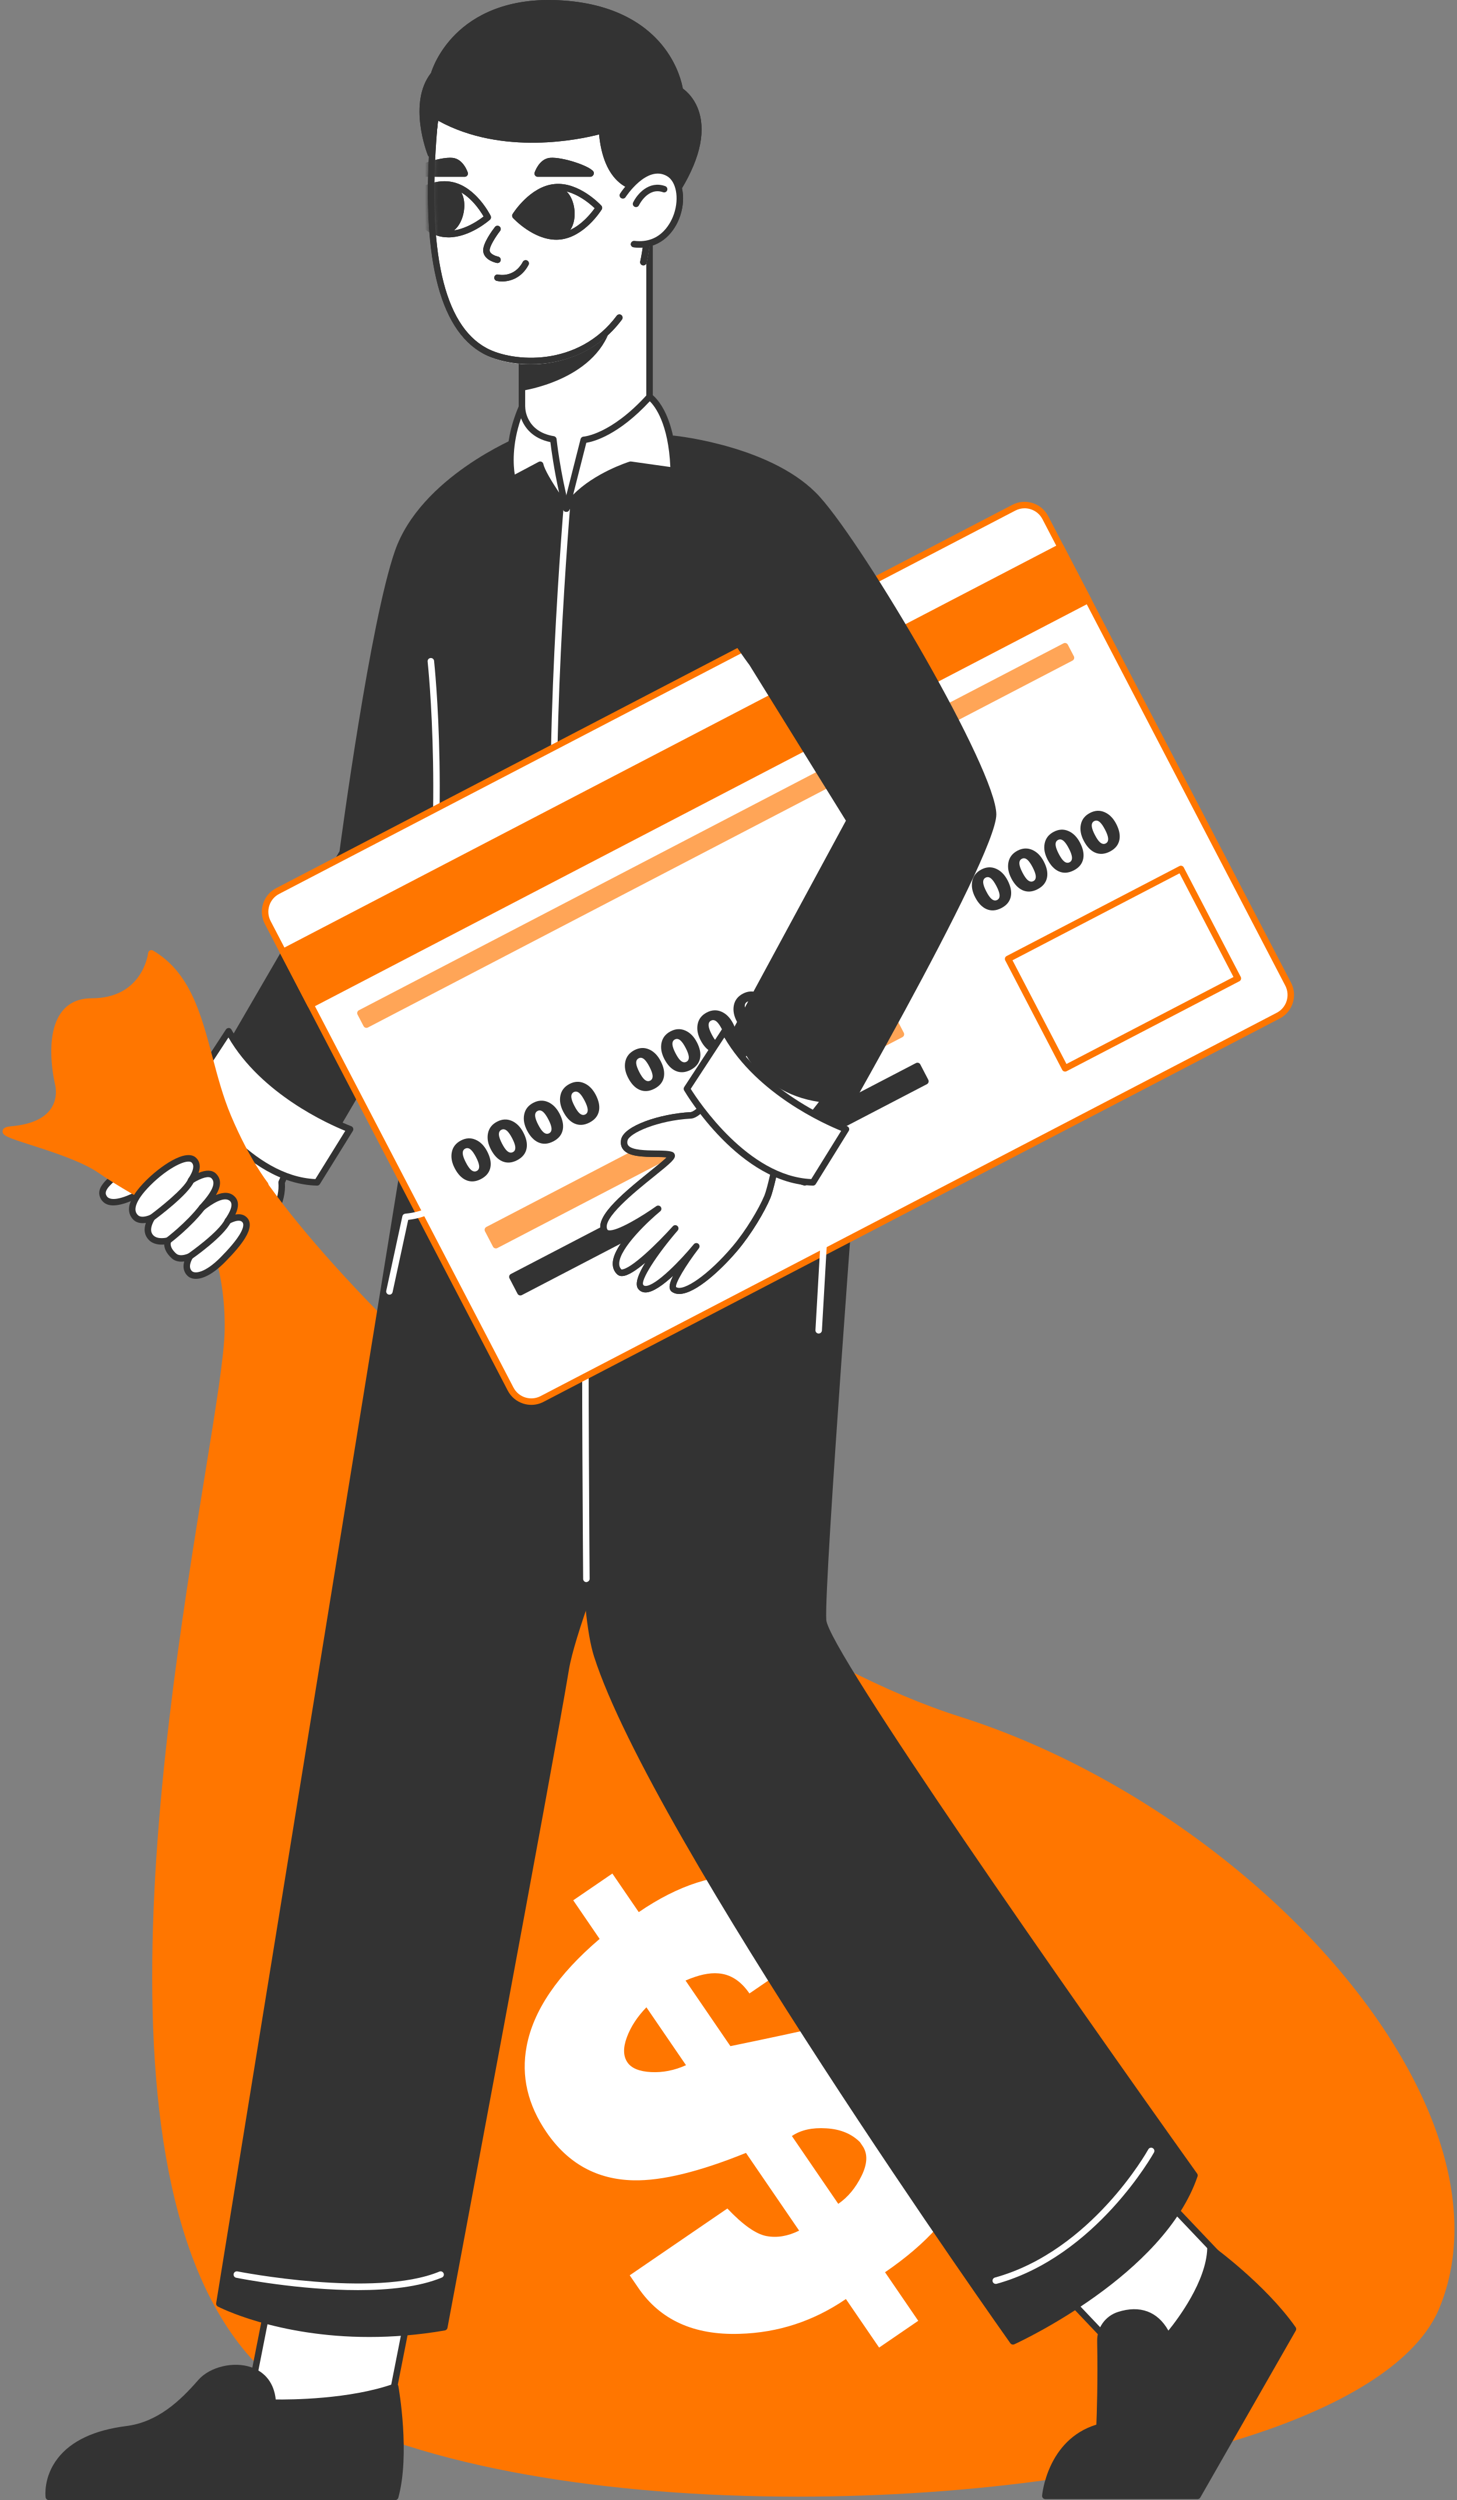 <?xml version="1.0" encoding="UTF-8"?> <svg xmlns="http://www.w3.org/2000/svg" width="204" height="350" viewBox="0 0 204 350" fill="none"><rect x="0" y="0" width="204" height="350" fill="#808080" stroke="none"/><path d="M31.755 152.466L27.639 157.716C27.639 157.716 20.808 160.397 18.71 162.456C16.613 164.515 13.825 165.967 14.43 167.443C15.862 170.94 26.245 162.614 26.245 162.614L32.693 175.162C32.693 175.162 39.887 171.184 39.428 165.524L41.279 161.355L31.755 152.466Z" fill="white"></path><path d="M32.694 175.616C32.65 175.616 32.605 175.609 32.562 175.596C32.444 175.56 32.347 175.479 32.291 175.369L26.095 163.311C24.262 164.738 17.988 169.381 15.23 168.678C14.657 168.529 14.235 168.162 14.011 167.615C13.458 166.265 14.864 165.115 16.492 163.787C17.13 163.266 17.79 162.725 18.394 162.132C20.406 160.158 26.416 157.715 27.359 157.341L31.399 152.187C31.478 152.088 31.594 152.025 31.721 152.016C31.852 151.992 31.973 152.047 32.066 152.136L41.589 161.024C41.731 161.156 41.773 161.363 41.695 161.54L39.89 165.604C40.264 171.426 33.215 175.393 32.913 175.56C32.845 175.596 32.77 175.616 32.694 175.616ZM26.247 162.161C26.279 162.161 26.309 162.165 26.341 162.172C26.474 162.201 26.588 162.287 26.65 162.408L32.876 174.524C34.349 173.598 39.347 170.106 38.978 165.561C38.972 165.485 38.984 165.409 39.015 165.34L40.735 161.467L31.809 153.136L27.997 157.996C27.947 158.06 27.881 158.109 27.806 158.137C27.738 158.164 21.037 160.809 19.03 162.779C18.396 163.401 17.72 163.954 17.065 164.488C15.717 165.589 14.552 166.541 14.851 167.271C14.967 167.554 15.159 167.721 15.457 167.799C17.686 168.376 23.796 163.997 25.963 162.26C26.044 162.197 26.145 162.161 26.247 162.161Z" fill="#333333"></path><path d="M20.055 159.701C20.055 159.701 32.212 167.968 31.907 186.232C31.602 204.495 3.084 313.709 43.362 336.169C83.638 358.63 189.823 350.322 201.114 322.939C212.403 295.556 175.962 253.984 134.258 240.754C92.555 227.524 33.407 169.683 31.671 155.171C29.935 140.659 20.055 159.701 20.055 159.701Z" fill="#FF7600"></path><path d="M111.703 349.513C85.341 349.513 59.221 345.531 43.142 336.565C10.539 318.384 22.372 245.434 28.729 206.243C30.219 197.055 31.396 189.797 31.455 186.225C31.754 168.412 19.921 160.158 19.802 160.076C19.612 159.947 19.549 159.695 19.655 159.491C20.233 158.377 25.433 148.613 29.149 149.299C30.716 149.584 31.688 151.487 32.122 155.117C33.879 169.798 92.946 227.171 134.397 240.322C161.97 249.069 188.558 270.898 199.052 293.406C204.166 304.375 205.024 314.647 201.534 323.112C198.807 329.728 190.417 335.647 177.27 340.231C160.265 346.161 135.882 349.513 111.703 349.513ZM20.64 159.568C22.598 161.077 32.641 169.642 32.363 186.239C32.301 189.878 31.12 197.163 29.624 206.388C23.303 245.359 11.537 317.902 43.584 335.771C74.213 352.852 141.6 351.709 176.973 339.375C189.866 334.878 198.07 329.136 200.697 322.765C204.087 314.541 203.235 304.522 198.231 293.791C187.835 271.494 161.473 249.863 134.123 241.187C92.431 227.959 32.997 170.061 31.223 155.223C30.852 152.13 30.079 150.39 28.987 150.192C26.494 149.703 22.276 156.506 20.64 159.568Z" fill="#FF7600"></path><path d="M90.944 25.493H73.08V65.056H90.944V25.493Z" fill="white"></path><path d="M90.943 65.509H73.079C72.828 65.509 72.625 65.305 72.625 65.056V25.493C72.625 25.244 72.828 25.04 73.079 25.04H90.943C91.194 25.04 91.397 25.244 91.397 25.493V65.056C91.397 65.305 91.194 65.509 90.943 65.509ZM73.532 64.602H90.489V25.947H73.532V64.602Z" fill="#333333"></path><path d="M73.076 47.992V54.7C73.076 54.7 83.216 53.301 85.498 45.905C85.498 45.905 74.177 43.983 73.076 47.992Z" fill="#333333"></path><path d="M90.944 65.056L79.291 71.204L73.08 65.056V25.493H90.944V65.056Z" fill="white"></path><path d="M79.29 71.657C79.173 71.657 79.058 71.613 78.971 71.526L72.76 65.378C72.674 65.293 72.625 65.176 72.625 65.055V25.493C72.625 25.243 72.828 25.039 73.079 25.039H90.943C91.194 25.039 91.397 25.243 91.397 25.493V65.055C91.397 65.224 91.304 65.378 91.155 65.456L79.501 71.603C79.435 71.639 79.362 71.657 79.29 71.657ZM73.532 64.866L79.372 70.647L90.49 64.783V25.947H73.532V64.866Z" fill="#333333"></path><path d="M73.076 47.992V54.7C73.076 54.7 83.216 53.301 85.498 45.905C85.498 45.905 74.177 43.983 73.076 47.992Z" fill="#333333"></path><path d="M76.964 6.632C67.8 6.067 61.567 8.089 60.764 17.873C60.322 23.253 58.483 44.036 67.889 49.123C73.702 52.267 89.677 51.65 90.732 31.634C91.616 14.889 90.081 7.441 76.964 6.632Z" fill="white"></path><mask id="mask0_480_11631" style="mask-type:luminance" maskUnits="userSpaceOnUse" x="60" y="6" width="31" height="45"><path d="M76.962 6.632C67.798 6.067 61.565 8.089 60.762 17.873C60.32 23.253 58.481 44.036 67.887 49.123C73.7 52.267 89.675 51.65 90.73 31.634C91.614 14.889 90.079 7.441 76.962 6.632Z" fill="white"></path></mask><g mask="url(#mask0_480_11631)"><path d="M77.888 33.56C74.678 33.56 71.945 30.642 71.824 30.513C71.685 30.362 71.664 30.137 71.772 29.965C71.871 29.806 74.225 26.089 77.639 25.765C81.054 25.424 84.065 28.651 84.191 28.787C84.33 28.938 84.352 29.161 84.243 29.334C84.144 29.494 81.792 33.213 78.376 33.537C78.213 33.553 78.049 33.56 77.888 33.56ZM72.743 30.148C73.5 30.869 75.834 32.86 78.291 32.633C80.739 32.401 82.662 30.001 83.271 29.15C82.513 28.431 80.163 26.432 77.724 26.668C75.271 26.9 73.351 29.299 72.743 30.148Z" fill="#333333"></path><path d="M62.796 33.229C62.46 33.229 62.12 33.2 61.781 33.133C58.413 32.481 56.431 28.553 56.348 28.387C56.258 28.202 56.3 27.983 56.452 27.846C56.592 27.722 59.889 24.803 63.267 25.471C66.634 26.122 68.616 30.052 68.699 30.219C68.789 30.403 68.747 30.623 68.595 30.759C68.469 30.871 65.784 33.229 62.796 33.229ZM57.333 28.296C57.856 29.202 59.539 31.776 61.954 32.244C64.369 32.704 66.89 30.952 67.714 30.309C67.191 29.404 65.507 26.828 63.095 26.36C60.67 25.898 58.157 27.653 57.333 28.296Z" fill="#333333"></path><path d="M69.655 36.824C69.627 36.824 69.599 36.822 69.57 36.815C69.499 36.802 67.82 36.469 67.658 35.206C67.518 34.123 68.999 32.16 69.298 31.779C69.452 31.579 69.735 31.547 69.934 31.7C70.132 31.854 70.168 32.139 70.013 32.336C69.387 33.14 68.49 34.572 68.558 35.089C68.622 35.594 69.455 35.869 69.741 35.925C69.987 35.973 70.148 36.21 70.1 36.455C70.058 36.673 69.869 36.824 69.655 36.824Z" fill="#333333"></path><path d="M75.287 24.297H82.657C83.168 24.155 79.089 22.336 77.034 22.548C75.805 22.675 75.287 24.297 75.287 24.297Z" fill="#333333"></path><path d="M82.657 24.749H75.287C75.143 24.749 75.006 24.68 74.921 24.563C74.836 24.446 74.812 24.296 74.855 24.157C74.88 24.079 75.482 22.251 76.988 22.096C78.727 21.923 82.993 23.344 83.147 24.162C83.19 24.394 83.006 24.669 82.779 24.733C82.739 24.744 82.698 24.749 82.657 24.749ZM76 23.842H80.991C79.818 23.38 78.152 22.899 77.082 23C76.582 23.052 76.223 23.47 76 23.842Z" fill="#333333"></path><path d="M65.062 24.297H57.692C57.181 24.155 61.26 22.336 63.315 22.548C64.544 22.675 65.062 24.297 65.062 24.297Z" fill="#333333"></path><path d="M65.063 24.749H57.692C57.652 24.749 57.611 24.744 57.571 24.733C57.344 24.67 57.16 24.395 57.204 24.163C57.358 23.346 61.611 21.916 63.363 22.097C64.869 22.251 65.471 24.08 65.495 24.158C65.539 24.296 65.515 24.447 65.43 24.563C65.344 24.68 65.207 24.749 65.063 24.749ZM59.359 23.842H64.351C64.127 23.47 63.769 23.052 63.269 23C62.191 22.892 60.532 23.382 59.359 23.842Z" fill="#333333"></path><path d="M70.305 39.403C70.014 39.403 69.755 39.371 69.548 39.322C69.306 39.263 69.156 39.02 69.213 38.778C69.27 38.535 69.51 38.376 69.757 38.439C69.847 38.457 71.996 38.925 73.201 36.662C73.318 36.439 73.594 36.361 73.814 36.474C74.035 36.592 74.119 36.866 74.001 37.088C73.024 38.925 71.425 39.403 70.305 39.403Z" fill="#333333"></path><path d="M78.336 33.085C75.105 33.391 72.16 30.204 72.16 30.204C72.16 30.204 74.454 26.522 77.685 26.216C80.916 25.909 81.567 32.779 78.336 33.085Z" fill="#333333"></path><path d="M61.869 32.689C58.682 32.071 56.756 28.184 56.756 28.184C56.756 28.184 59.995 25.297 63.181 25.915C66.368 26.532 65.055 33.306 61.869 32.689Z" fill="#333333"></path></g><path d="M74.252 51.001C71.71 51.001 69.369 50.437 67.677 49.521C61.344 46.096 58.86 35.509 60.298 18.052L60.316 17.836C61.229 6.715 69.254 5.701 76.997 6.178C90.332 7.002 92.102 14.365 91.189 31.657C90.636 42.145 86.052 46.853 82.305 48.954C79.734 50.397 76.885 51.001 74.252 51.001ZM74.419 7.002C65.72 7.002 61.846 10.276 61.219 17.91L61.202 18.127C59.797 35.192 62.121 45.485 68.11 48.724C71.255 50.423 77.146 50.806 81.861 48.165C85.411 46.173 89.752 41.686 90.284 31.612C91.204 14.176 89.326 7.849 76.94 7.086C76.058 7.031 75.218 7.002 74.419 7.002Z" fill="white"></path><mask id="mask1_480_11631" style="mask-type:luminance" maskUnits="userSpaceOnUse" x="60" y="6" width="31" height="45"><path d="M76.962 6.632C67.798 6.067 61.565 8.089 60.762 17.873C60.32 23.253 58.481 44.036 67.887 49.123C73.7 52.267 89.675 51.65 90.73 31.634C91.614 14.889 90.079 7.441 76.962 6.632Z" fill="white"></path></mask><g mask="url(#mask1_480_11631)"><path d="M77.888 33.56C74.678 33.56 71.945 30.642 71.824 30.513C71.685 30.362 71.664 30.137 71.772 29.965C71.871 29.806 74.225 26.089 77.639 25.765C81.054 25.424 84.065 28.651 84.191 28.787C84.33 28.938 84.352 29.161 84.243 29.334C84.144 29.494 81.792 33.213 78.376 33.537C78.213 33.553 78.049 33.56 77.888 33.56ZM72.743 30.148C73.5 30.869 75.834 32.86 78.291 32.633C80.739 32.401 82.662 30.001 83.271 29.15C82.513 28.431 80.163 26.432 77.724 26.668C75.271 26.9 73.351 29.299 72.743 30.148Z" fill="#333333"></path><path d="M62.796 33.229C62.46 33.229 62.12 33.2 61.781 33.133C58.413 32.481 56.431 28.553 56.348 28.387C56.258 28.202 56.3 27.983 56.452 27.846C56.592 27.722 59.889 24.803 63.267 25.471C66.634 26.122 68.616 30.052 68.699 30.219C68.789 30.403 68.747 30.623 68.595 30.759C68.469 30.871 65.784 33.229 62.796 33.229ZM57.333 28.296C57.856 29.202 59.539 31.776 61.954 32.244C64.369 32.704 66.89 30.952 67.714 30.309C67.191 29.404 65.507 26.828 63.095 26.36C60.67 25.898 58.157 27.653 57.333 28.296Z" fill="#333333"></path><path d="M69.655 36.824C69.627 36.824 69.599 36.822 69.57 36.815C69.499 36.802 67.82 36.469 67.658 35.206C67.518 34.123 68.999 32.16 69.298 31.779C69.452 31.579 69.735 31.547 69.934 31.7C70.132 31.854 70.168 32.139 70.013 32.336C69.387 33.14 68.49 34.572 68.558 35.089C68.622 35.594 69.455 35.869 69.741 35.925C69.987 35.973 70.148 36.21 70.1 36.455C70.058 36.673 69.869 36.824 69.655 36.824Z" fill="#333333"></path><path d="M75.287 24.297H82.657C83.168 24.155 79.089 22.336 77.034 22.548C75.805 22.675 75.287 24.297 75.287 24.297Z" fill="#333333"></path><path d="M82.657 24.749H75.287C75.143 24.749 75.006 24.68 74.921 24.563C74.836 24.446 74.812 24.296 74.855 24.157C74.88 24.079 75.482 22.251 76.988 22.096C78.727 21.923 82.993 23.344 83.147 24.162C83.19 24.394 83.006 24.669 82.779 24.733C82.739 24.744 82.698 24.749 82.657 24.749ZM76 23.842H80.991C79.818 23.38 78.152 22.899 77.082 23C76.582 23.052 76.223 23.47 76 23.842Z" fill="#333333"></path><path d="M65.062 24.297H57.692C57.181 24.155 61.26 22.336 63.315 22.548C64.544 22.675 65.062 24.297 65.062 24.297Z" fill="#333333"></path><path d="M65.063 24.749H57.692C57.652 24.749 57.611 24.744 57.571 24.733C57.344 24.67 57.16 24.395 57.204 24.163C57.358 23.346 61.611 21.916 63.363 22.097C64.869 22.251 65.471 24.08 65.495 24.158C65.539 24.296 65.515 24.447 65.43 24.563C65.344 24.68 65.207 24.749 65.063 24.749ZM59.359 23.842H64.351C64.127 23.47 63.769 23.052 63.269 23C62.191 22.892 60.532 23.382 59.359 23.842Z" fill="#333333"></path><path d="M70.305 39.403C70.014 39.403 69.755 39.371 69.548 39.322C69.306 39.263 69.156 39.02 69.213 38.778C69.27 38.535 69.51 38.376 69.757 38.439C69.847 38.457 71.996 38.925 73.201 36.662C73.318 36.439 73.594 36.361 73.814 36.474C74.035 36.592 74.119 36.866 74.001 37.088C73.024 38.925 71.425 39.403 70.305 39.403Z" fill="#333333"></path><path d="M78.336 33.085C75.105 33.391 72.16 30.204 72.16 30.204C72.16 30.204 74.454 26.522 77.685 26.216C80.916 25.909 81.567 32.779 78.336 33.085Z" fill="#333333"></path><path d="M61.869 32.689C58.682 32.071 56.756 28.184 56.756 28.184C56.756 28.184 59.995 25.297 63.181 25.915C66.368 26.532 65.055 33.306 61.869 32.689Z" fill="#333333"></path></g><path d="M74.33 50.974C71.619 50.974 69.21 50.351 67.677 49.522C61.344 46.097 58.86 35.509 60.298 18.052L60.316 17.836C61.229 6.715 69.254 5.702 76.997 6.178C90.332 7.002 92.102 14.365 91.189 31.657C91.093 33.477 90.87 35.206 90.524 36.797C90.472 37.041 90.229 37.199 89.986 37.144C89.74 37.091 89.585 36.85 89.638 36.605C89.973 35.061 90.19 33.379 90.283 31.611C91.204 14.175 89.326 7.849 76.94 7.085C66.458 6.43 61.903 9.575 61.22 17.91L61.202 18.127C59.797 35.192 62.122 45.485 68.11 48.724C71.803 50.725 80.95 51.446 86.354 44.196C86.505 43.997 86.789 43.955 86.989 44.103C87.19 44.252 87.231 44.537 87.081 44.738C83.577 49.436 78.583 50.974 74.33 50.974Z" fill="#333333"></path><path d="M90.008 26.315C90.008 26.315 84.902 26.825 84.283 18.237C84.283 18.237 71.247 22.28 60.977 16.158L60.326 21.564C60.326 21.564 57.515 14.447 60.764 10.424C60.764 10.424 63.704 -0.485 78.79 0.521C93.877 1.527 95.186 12.667 95.186 12.667C95.186 12.667 101.768 16.458 93.954 27.908L90.008 26.315Z" fill="#333333"></path><path d="M93.953 28.362C93.896 28.362 93.838 28.351 93.783 28.328L89.93 26.774C89.518 26.774 88.103 26.726 86.728 25.569C85.143 24.235 84.184 21.967 83.876 18.821C81.339 19.482 70.374 21.884 61.344 16.893L60.775 21.618C60.75 21.824 60.589 21.987 60.382 22.014C60.173 22.033 59.979 21.923 59.903 21.73C59.785 21.431 57.065 14.401 60.353 10.211C60.511 9.69 61.364 7.19 63.799 4.773C66.256 2.334 70.862 -0.48 78.819 0.069C86.782 0.599 90.929 3.967 93.005 6.697C94.939 9.242 95.479 11.674 95.603 12.4C96.115 12.764 97.5 13.928 98.026 16.227C98.767 19.466 97.522 23.482 94.327 28.163C94.241 28.291 94.099 28.362 93.953 28.362ZM90.005 25.862C90.064 25.862 90.123 25.872 90.177 25.895L93.782 27.35C96.628 23.087 97.791 19.326 97.149 16.457C96.61 14.055 95.024 13.1 94.957 13.059C94.835 12.988 94.751 12.863 94.735 12.721C94.682 12.282 93.269 1.942 78.759 0.973C64.242 0 61.319 10.111 61.201 10.542C61.185 10.602 61.156 10.659 61.116 10.708C59.107 13.196 59.574 17.019 60.134 19.354L60.526 16.103C60.544 15.951 60.639 15.818 60.776 15.751C60.915 15.685 61.076 15.689 61.208 15.769C71.182 21.711 84.018 17.843 84.148 17.804C84.277 17.765 84.424 17.785 84.538 17.865C84.652 17.943 84.724 18.068 84.735 18.207C84.962 21.371 85.823 23.609 87.292 24.86C88.599 25.973 89.905 25.875 89.965 25.864C89.978 25.862 89.992 25.862 90.005 25.862Z" fill="#333333"></path><path d="M87.213 27.35C87.213 27.35 90.38 22.407 93.605 24.257C96.829 26.106 95.075 34.927 88.768 34.168C82.461 33.409 87.213 27.35 87.213 27.35Z" fill="white"></path><path d="M89.053 28.996C88.987 28.996 88.919 28.982 88.856 28.95C88.631 28.842 88.536 28.571 88.645 28.346C89.198 27.194 90.845 25.231 93.142 26.058C93.378 26.143 93.5 26.402 93.416 26.637C93.332 26.875 93.074 26.997 92.836 26.912C90.745 26.163 89.514 28.636 89.462 28.739C89.382 28.902 89.222 28.996 89.053 28.996Z" fill="#333333"></path><path d="M89.532 34.667C89.269 34.667 88.996 34.651 88.715 34.617C88.466 34.587 88.289 34.362 88.319 34.112C88.35 33.865 88.588 33.701 88.823 33.717C92.656 34.178 94.042 30.925 94.376 29.919C95.11 27.706 94.673 25.39 93.38 24.65C90.563 23.034 87.626 27.548 87.597 27.594C87.462 27.805 87.179 27.869 86.971 27.731C86.76 27.596 86.698 27.316 86.834 27.105C86.973 26.887 90.275 21.82 93.833 23.863C95.512 24.827 96.117 27.552 95.238 30.204C94.498 32.431 92.628 34.667 89.532 34.667Z" fill="#333333"></path><path d="M74.33 50.974C71.619 50.974 69.21 50.351 67.677 49.522C61.344 46.097 58.86 35.509 60.298 18.052L60.316 17.836C61.229 6.715 69.254 5.702 76.997 6.178C90.332 7.002 92.102 14.365 91.189 31.657C91.093 33.477 90.87 35.206 90.524 36.797C90.472 37.041 90.229 37.199 89.986 37.144C89.74 37.091 89.585 36.85 89.638 36.605C89.973 35.061 90.19 33.379 90.283 31.611C91.204 14.175 89.326 7.849 76.94 7.085C66.458 6.43 61.903 9.575 61.22 17.91L61.202 18.127C59.797 35.192 62.122 45.485 68.11 48.724C71.803 50.725 80.95 51.446 86.354 44.196C86.505 43.997 86.789 43.955 86.989 44.103C87.19 44.252 87.231 44.537 87.081 44.738C83.577 49.436 78.583 50.974 74.33 50.974Z" fill="#333333"></path><path d="M90.008 26.315C90.008 26.315 84.902 26.825 84.283 18.237C84.283 18.237 71.247 22.28 60.977 16.158L60.326 21.564C60.326 21.564 57.515 14.447 60.764 10.424C60.764 10.424 63.704 -0.485 78.79 0.521C93.877 1.527 95.186 12.667 95.186 12.667C95.186 12.667 101.768 16.458 93.954 27.908L90.008 26.315Z" fill="#333333"></path><path d="M93.953 28.362C93.896 28.362 93.838 28.351 93.783 28.328L89.93 26.774C89.518 26.774 88.103 26.726 86.728 25.569C85.143 24.235 84.184 21.967 83.876 18.821C81.339 19.482 70.374 21.884 61.344 16.893L60.775 21.618C60.75 21.824 60.589 21.987 60.382 22.014C60.173 22.033 59.979 21.923 59.903 21.73C59.785 21.431 57.065 14.401 60.353 10.211C60.511 9.69 61.364 7.19 63.799 4.773C66.256 2.334 70.862 -0.48 78.819 0.069C86.782 0.599 90.929 3.967 93.005 6.697C94.939 9.242 95.479 11.674 95.603 12.4C96.115 12.764 97.5 13.928 98.026 16.227C98.767 19.466 97.522 23.482 94.327 28.163C94.241 28.291 94.099 28.362 93.953 28.362ZM90.005 25.862C90.064 25.862 90.123 25.872 90.177 25.895L93.782 27.35C96.628 23.087 97.791 19.326 97.149 16.457C96.61 14.055 95.024 13.1 94.957 13.059C94.835 12.988 94.751 12.863 94.735 12.721C94.682 12.282 93.269 1.942 78.759 0.973C64.242 0 61.319 10.111 61.201 10.542C61.185 10.602 61.156 10.659 61.116 10.708C59.107 13.196 59.574 17.019 60.134 19.354L60.526 16.103C60.544 15.951 60.639 15.818 60.776 15.751C60.915 15.685 61.076 15.689 61.208 15.769C71.182 21.711 84.018 17.843 84.148 17.804C84.277 17.765 84.424 17.785 84.538 17.865C84.652 17.943 84.724 18.068 84.735 18.207C84.962 21.371 85.823 23.609 87.292 24.86C88.599 25.973 89.905 25.875 89.965 25.864C89.978 25.862 89.992 25.862 90.005 25.862Z" fill="#333333"></path><path d="M87.213 27.35C87.213 27.35 90.38 22.407 93.605 24.257C96.829 26.106 95.075 34.927 88.768 34.168C82.461 33.409 87.213 27.35 87.213 27.35Z" fill="white"></path><path d="M89.053 28.996C88.987 28.996 88.919 28.982 88.856 28.95C88.631 28.842 88.536 28.571 88.645 28.346C89.198 27.194 90.845 25.231 93.142 26.058C93.378 26.143 93.5 26.402 93.416 26.637C93.332 26.875 93.074 26.997 92.836 26.912C90.745 26.163 89.514 28.636 89.462 28.739C89.382 28.902 89.222 28.996 89.053 28.996Z" fill="#333333"></path><path d="M89.532 34.667C89.269 34.667 88.996 34.651 88.715 34.617C88.466 34.587 88.289 34.362 88.319 34.112C88.35 33.865 88.588 33.701 88.823 33.717C92.656 34.178 94.042 30.925 94.376 29.919C95.11 27.706 94.673 25.39 93.38 24.65C90.563 23.034 87.626 27.548 87.597 27.594C87.462 27.805 87.179 27.869 86.971 27.731C86.76 27.596 86.698 27.316 86.834 27.105C86.973 26.887 90.275 21.82 93.833 23.863C95.512 24.827 96.117 27.552 95.238 30.204C94.498 32.431 92.628 34.667 89.532 34.667Z" fill="#333333"></path><path d="M80.261 266.029L85.739 262.282L89.435 267.685C95.001 263.878 100.297 262.183 105.335 262.592C110.374 263 114.229 265.159 116.902 269.067L117.749 270.304L104.932 279.071C103.737 277.325 102.286 276.39 100.591 276.258C99.331 276.142 97.79 276.477 95.984 277.261L102.266 286.446C107.005 285.474 111.752 284.458 116.515 283.386C123.812 282.702 129.226 284.928 132.746 290.074C136.304 295.276 137.133 300.371 135.267 305.355C133.572 309.835 129.784 314.085 123.917 318.099L128.566 324.897L123.088 328.644L118.438 321.846C113.902 324.949 108.942 326.57 103.531 326.721C97.157 326.922 92.445 324.778 89.385 320.305L88.169 318.527L101.84 309.176C104.017 311.468 105.835 312.751 107.299 313.031C108.781 313.309 110.306 313.059 111.889 312.272L104.446 301.39C97.932 304.028 92.686 305.311 88.72 305.23C83.576 305.124 79.513 302.877 76.521 298.504C73.883 294.647 72.948 290.638 73.735 286.476C74.671 281.455 78.083 276.438 83.956 271.434L80.261 266.029ZM90.506 281.008C89.221 282.338 88.313 283.734 87.769 285.203C87.225 286.673 87.251 287.845 87.849 288.718C88.412 289.541 89.515 289.994 91.159 290.078C92.802 290.162 94.428 289.843 96.05 289.113L90.506 281.008ZM110.875 299.03L117.368 308.523C118.712 307.604 119.795 306.301 120.636 304.591C121.465 302.89 121.511 301.503 120.772 300.422L120.403 299.881C119.236 298.715 117.666 298.065 115.689 297.951C113.719 297.822 112.106 298.188 110.875 299.03Z" fill="white"></path><path d="M41.778 301.115H61.693L54.066 339.765H34.152L41.778 301.115Z" fill="white"></path><path d="M54.067 340.218H34.153C34.017 340.218 33.889 340.158 33.802 340.053C33.716 339.947 33.681 339.81 33.708 339.676L41.333 301.026C41.375 300.813 41.561 300.661 41.778 300.661H61.693C61.828 300.661 61.957 300.721 62.044 300.826C62.13 300.932 62.164 301.069 62.137 301.203L54.511 339.853C54.47 340.066 54.284 340.218 54.067 340.218ZM34.705 339.311H53.694L61.141 301.568H42.151L34.705 339.311Z" fill="#333333"></path><path d="M166.137 339.131L180.209 325.771L153.598 297.742L139.527 311.102L166.137 339.131Z" fill="white"></path><path d="M166.109 339.625C165.989 339.625 165.869 339.577 165.78 339.483L139.168 311.454C139.085 311.368 139.04 311.251 139.043 311.13C139.047 311.01 139.097 310.896 139.184 310.813L153.256 297.452C153.439 297.281 153.725 297.29 153.897 297.47L180.509 325.499C180.592 325.586 180.637 325.703 180.634 325.823C180.63 325.944 180.58 326.057 180.493 326.14L166.421 339.501C166.333 339.584 166.221 339.625 166.109 339.625ZM140.138 311.159L166.125 338.53L179.539 325.795L153.551 298.424L140.138 311.159Z" fill="#333333"></path><path d="M55.329 334.122C55.329 334.122 56.998 343.492 55.329 349.546H6.834C6.834 349.546 5.788 341.59 17.74 340.081C22.646 339.461 26.014 335.881 28.093 333.49C30.568 330.645 37.901 330.268 38.184 336.353C38.184 336.353 48.185 336.684 55.329 334.122Z" fill="#333333"></path><path d="M55.331 350H6.836C6.608 350 6.415 349.832 6.385 349.605C6.371 349.491 6.043 346.791 8.07 344.164C9.954 341.724 13.188 340.197 17.684 339.63C22.105 339.074 25.255 336.064 27.753 333.193C29.364 331.338 32.707 330.532 35.202 331.408C37.18 332.095 38.378 333.684 38.607 335.91C40.551 335.936 49.005 335.908 55.177 333.695C55.303 333.649 55.442 333.665 55.558 333.729C55.673 333.796 55.754 333.911 55.777 334.042C55.846 334.429 57.444 343.585 55.769 349.667C55.713 349.864 55.534 350 55.331 350ZM7.261 349.093H54.981C56.248 344.026 55.277 336.732 54.969 334.728C47.881 337.097 38.571 336.818 38.17 336.808C37.933 336.799 37.743 336.611 37.732 336.376C37.61 333.748 36.127 332.689 34.905 332.263C32.762 331.521 29.803 332.217 28.437 333.789C25.827 336.788 22.521 339.935 17.798 340.53C7.848 341.786 7.237 347.511 7.261 349.093Z" fill="#333333"></path><path d="M181.032 326.051L167.668 349.407H146.359C146.359 349.407 146.962 341.702 153.944 339.776C153.944 339.776 154.204 334.426 154.072 327.729C154.04 326.072 155.094 324.595 156.672 324.089C158.851 323.391 161.787 323.354 163.498 327.086C163.498 327.086 169.305 320.522 169.486 314.773C169.486 314.773 176.769 319.993 181.032 326.051Z" fill="#333333"></path><path d="M167.669 349.86H146.36C146.233 349.86 146.113 349.807 146.027 349.714C145.941 349.621 145.898 349.497 145.908 349.371C145.914 349.291 146.596 341.561 153.506 339.431C153.558 338.177 153.731 333.417 153.619 327.738C153.582 325.869 154.754 324.228 156.534 323.656C159.615 322.671 162.097 323.596 163.591 326.268C164.926 324.624 168.888 319.367 169.032 314.759C169.037 314.592 169.135 314.44 169.285 314.366C169.435 314.293 169.615 314.307 169.75 314.405C169.823 314.458 177.145 319.739 181.403 325.79C181.504 325.933 181.513 326.123 181.425 326.275L168.062 349.631C167.982 349.773 167.832 349.86 167.669 349.86ZM146.873 348.953H167.406L180.495 326.077C177.056 321.297 171.723 317.035 169.876 315.631C169.226 321.24 164.068 327.127 163.837 327.388C163.737 327.503 163.584 327.563 163.432 327.535C163.28 327.514 163.15 327.414 163.086 327.276C161.822 324.519 159.709 323.587 156.811 324.521C155.415 324.969 154.497 326.254 154.526 327.721C154.657 334.354 154.4 339.744 154.397 339.797C154.388 339.994 154.254 340.16 154.065 340.213C148.396 341.776 147.13 347.263 146.873 348.953Z" fill="#333333"></path><path d="M59.828 146.313L58.019 154.197L30.717 322.501C30.717 322.501 43.128 329.088 62.208 325.801C62.208 325.801 77.205 245.936 79.203 233.725C81.201 221.514 106.231 166.962 106.231 149.422C106.232 131.882 59.828 146.313 59.828 146.313Z" fill="#333333"></path><path d="M51.705 327.163C38.719 327.163 30.603 322.953 30.503 322.9C30.331 322.81 30.236 322.618 30.268 322.427L57.57 154.123L59.384 146.212C59.42 146.054 59.537 145.929 59.691 145.881C61.06 145.454 93.331 135.545 103.576 143.087C105.637 144.605 106.682 146.735 106.682 149.421C106.682 160.262 97.152 185.243 89.495 205.317C84.622 218.089 80.413 229.121 79.648 233.797C77.672 245.874 62.803 325.084 62.652 325.883C62.618 326.069 62.47 326.214 62.283 326.247C58.487 326.901 54.944 327.163 51.705 327.163ZM31.217 322.241C33.171 323.169 44.87 328.242 61.819 325.405C62.845 319.939 76.842 245.335 78.753 233.652C79.533 228.884 83.757 217.813 88.648 204.992C96.278 184.99 105.776 160.095 105.776 149.421C105.776 147.006 104.88 145.174 103.038 143.817C93.611 136.883 63.278 145.746 60.21 146.671L58.46 154.297L31.217 322.241Z" fill="#333333"></path><path d="M83.168 154.943C83.168 154.943 79.497 218.888 83.605 231.748C91.772 257.315 141.831 327.771 141.831 327.771C141.831 327.771 162.549 318.29 167.242 304.544C167.242 304.544 115.576 232.169 115.241 226.805C114.906 221.44 119.758 157.805 119.758 157.805L83.168 154.943Z" fill="#333333"></path><path d="M141.829 328.226C141.686 328.226 141.547 328.158 141.46 328.034C140.958 327.329 91.266 257.226 83.17 231.885C79.084 219.094 82.562 157.532 82.713 154.917C82.72 154.797 82.776 154.681 82.867 154.602C82.96 154.522 83.086 154.472 83.201 154.492L119.791 157.353C120.04 157.373 120.227 157.591 120.209 157.839C120.16 158.475 115.363 221.505 115.691 226.776C115.951 230.916 149.765 279.284 167.609 304.279C167.694 304.398 167.717 304.552 167.67 304.69C162.966 318.464 142.87 327.794 142.017 328.185C141.956 328.211 141.893 328.226 141.829 328.226ZM83.593 155.433C83.273 161.244 80.183 219.549 84.035 231.609C91.812 255.956 138.356 322.073 141.979 327.198C144.657 325.903 162.353 316.949 166.735 304.616C163.196 299.655 115.122 232.177 114.787 226.832C114.466 221.677 118.801 164.388 119.27 158.221L83.593 155.433Z" fill="#333333"></path><path d="M82.103 221.489C81.854 221.489 81.652 221.289 81.65 221.039C81.647 220.707 81.4 187.933 81.57 181.657C81.729 175.796 75.933 174.712 75.686 174.668C75.44 174.625 75.274 174.39 75.317 174.144C75.36 173.897 75.594 173.722 75.841 173.775C75.909 173.786 82.657 175.03 82.477 181.682C82.308 187.942 82.554 220.702 82.557 221.032C82.558 221.283 82.313 221.464 82.103 221.489Z" fill="white"></path><path d="M90.341 61.438C90.341 61.438 105.507 62.281 110.568 67.624C115.63 72.966 114.26 140.703 121.852 160.386C121.852 160.386 106.25 165.524 86.96 165.524C67.669 165.524 55.471 161.237 55.471 161.237C55.471 161.237 61.45 129.204 60.326 117.956C59.201 106.708 59.684 79.849 59.684 73.663C59.684 67.477 73.074 61.438 73.074 61.438H90.341Z" fill="#333333"></path><path d="M86.958 165.978C67.812 165.978 55.442 161.71 55.319 161.667C55.108 161.593 54.982 161.375 55.023 161.155C55.083 160.836 60.979 129.055 59.874 118C58.94 108.667 59.114 88.299 59.198 78.51C59.216 76.405 59.23 74.728 59.23 73.663C59.23 67.258 72.328 61.277 72.885 61.025C72.945 60.999 73.007 60.984 73.072 60.984H90.34C90.348 60.984 90.356 60.984 90.365 60.984C90.992 61.02 105.77 61.901 110.896 67.311C113.351 69.903 114.272 85.009 115.439 104.134C116.742 125.498 118.22 149.712 122.274 160.223C122.318 160.338 122.314 160.468 122.261 160.581C122.208 160.693 122.11 160.778 121.992 160.817C121.836 160.868 106.1 165.978 86.958 165.978ZM55.988 160.932C58.162 161.626 69.808 165.07 86.958 165.07C104.145 165.07 118.561 160.923 121.257 160.097C117.282 149.231 115.823 125.32 114.534 104.189C113.471 86.754 112.466 70.287 110.238 67.935C105.417 62.846 90.823 61.921 90.327 61.891H73.172C72.029 62.423 60.137 68.092 60.137 73.662C60.137 74.729 60.123 76.409 60.105 78.519C60.022 88.29 59.848 108.625 60.776 117.911C61.841 128.555 56.696 157.078 55.988 160.932Z" fill="#333333"></path><path d="M73.076 61.438C73.076 61.438 59.291 67.022 55.718 77.292C52.146 87.563 47.974 119.322 47.974 119.322L27.811 154.026C27.811 154.026 33.83 161.381 43.269 164.246C43.269 164.246 64.943 127.581 65.011 126.232C65.079 124.884 68.368 85.108 68.368 85.108L73.076 61.438Z" fill="#333333"></path><path d="M43.27 164.698C43.226 164.698 43.182 164.691 43.138 164.679C33.677 161.807 27.521 154.387 27.46 154.313C27.34 154.168 27.324 153.962 27.419 153.797L47.537 119.173C47.788 117.281 51.838 87.068 55.29 77.143C58.888 66.798 72.335 61.249 72.905 61.018C73.057 60.955 73.237 60.983 73.364 61.089C73.493 61.195 73.553 61.364 73.52 61.527L68.814 85.195C68.788 85.542 65.532 124.929 65.464 126.254C65.394 127.643 47.289 158.336 43.66 164.475C43.577 164.617 43.427 164.698 43.27 164.698ZM28.365 153.974C29.471 155.229 35.001 161.143 43.062 163.705C51.609 149.24 64.259 127.53 64.562 126.175C64.626 124.869 67.782 86.694 67.917 85.069L72.461 62.205C69.511 63.567 59.122 68.888 56.148 77.44C52.631 87.549 48.466 119.063 48.425 119.38C48.416 119.44 48.397 119.497 48.367 119.55L28.365 153.974Z" fill="#333333"></path><path d="M59.121 138.351C59.097 138.351 59.074 138.35 59.05 138.346C58.802 138.307 58.633 138.075 58.672 137.827C62.273 114.816 59.898 92.84 59.874 92.62C59.846 92.372 60.025 92.147 60.274 92.12C60.531 92.089 60.748 92.271 60.776 92.521C60.8 92.74 63.187 114.837 59.569 137.969C59.532 138.192 59.34 138.351 59.121 138.351Z" fill="white"></path><path d="M77.818 123.877C77.578 123.877 77.379 123.689 77.365 123.448C76.154 101.093 79.219 67.228 79.251 66.89C79.273 66.64 79.503 66.456 79.744 66.478C79.993 66.502 80.177 66.723 80.154 66.971C80.123 67.311 77.062 101.11 78.271 123.399C78.285 123.648 78.093 123.863 77.843 123.877C77.834 123.877 77.826 123.877 77.818 123.877Z" fill="white"></path><path d="M178.972 142.182L75.897 195.847C74.297 196.681 72.325 196.059 71.492 194.458L37.487 129.146C36.654 127.546 37.276 125.573 38.876 124.74L141.951 71.075C143.55 70.242 145.523 70.864 146.356 72.463L180.361 137.776C181.195 139.376 180.573 141.349 178.972 142.182Z" fill="white"></path><path d="M74.392 196.671C74.016 196.671 73.639 196.614 73.27 196.497C72.322 196.199 71.547 195.549 71.089 194.667L37.085 129.354C36.626 128.474 36.537 127.465 36.836 126.519C37.134 125.571 37.784 124.797 38.666 124.338L141.741 70.673C142.62 70.213 143.627 70.126 144.577 70.423C145.524 70.723 146.299 71.371 146.758 72.253L180.762 137.567C181.709 139.387 181 141.637 179.18 142.583L76.106 196.248C75.567 196.529 74.983 196.671 74.392 196.671ZM143.457 71.157C143.01 71.157 142.567 71.265 142.16 71.478L39.084 125.143C38.418 125.491 37.927 126.075 37.702 126.793C37.475 127.509 37.542 128.27 37.889 128.937L71.894 194.249C72.241 194.915 72.826 195.408 73.543 195.633C74.259 195.859 75.021 195.792 75.688 195.445L178.762 141.78C180.137 141.064 180.674 139.363 179.958 137.986L145.954 72.672C145.606 72.006 145.021 71.515 144.304 71.288C144.026 71.202 143.741 71.157 143.457 71.157Z" fill="#FF7600"></path><path d="M148.518 76.593L39.647 133.275L43.501 140.678L152.372 83.996L148.518 76.593Z" fill="#FF7600"></path><path d="M43.485 141.12C43.438 141.12 43.392 141.113 43.348 141.099C43.234 141.064 43.138 140.982 43.083 140.876L39.229 133.474C39.113 133.252 39.2 132.978 39.422 132.862L148.291 76.18C148.511 76.065 148.787 76.148 148.903 76.373L152.757 83.775C152.813 83.881 152.823 84.005 152.787 84.121C152.751 84.236 152.671 84.332 152.564 84.386L43.694 141.069C43.629 141.103 43.557 141.12 43.485 141.12ZM40.243 133.458L43.678 140.056L151.742 83.791L148.307 77.194L40.243 133.458Z" fill="#FF7600"></path><path d="M149.128 150.016C149.081 150.016 149.035 150.009 148.991 149.995C148.877 149.959 148.781 149.878 148.726 149.771L140.749 134.45C140.693 134.343 140.682 134.219 140.718 134.104C140.755 133.989 140.834 133.893 140.942 133.838L165.132 121.245C165.351 121.126 165.629 121.213 165.744 121.438L173.721 136.758C173.777 136.864 173.787 136.988 173.751 137.103C173.715 137.218 173.635 137.314 173.528 137.369L149.337 149.964C149.272 149.998 149.2 150.016 149.128 150.016ZM141.763 134.434L149.321 148.951L172.706 136.774L165.148 122.259L141.763 134.434Z" fill="#FF7600"></path><path d="M125.037 142.652L68.32 172.181L69.44 174.331L126.156 144.803L125.037 142.652Z" fill="#FFA557"></path><path d="M69.427 174.771C69.381 174.771 69.335 174.764 69.291 174.749C69.176 174.714 69.08 174.633 69.025 174.526L67.905 172.376C67.789 172.154 67.876 171.88 68.098 171.764L124.813 142.237C124.919 142.182 125.045 142.172 125.159 142.207C125.273 142.242 125.368 142.324 125.424 142.43L126.544 144.581C126.66 144.803 126.574 145.077 126.351 145.193L69.636 174.72C69.571 174.753 69.5 174.771 69.427 174.771ZM68.919 172.359L69.62 173.706L125.53 144.597L124.83 143.25L68.919 172.359Z" fill="#FFA557"></path><path d="M128.47 149.235L71.754 178.764L72.874 180.914L129.59 151.386L128.47 149.235Z" fill="#333333"></path><path d="M72.859 181.356C72.812 181.356 72.766 181.349 72.722 181.335C72.608 181.299 72.512 181.218 72.457 181.111L71.337 178.96C71.221 178.739 71.307 178.464 71.53 178.349L128.245 148.822C128.352 148.767 128.479 148.756 128.59 148.792C128.705 148.827 128.8 148.909 128.856 149.015L129.975 151.164C130.091 151.386 130.004 151.66 129.782 151.776L73.067 181.304C73.003 181.338 72.931 181.356 72.859 181.356ZM72.351 178.944L73.052 180.291L128.961 151.18L128.261 149.835L72.351 178.944Z" fill="#333333"></path><path d="M149.129 90.48L50.48 141.84L51.32 143.452L149.969 92.093L149.129 90.48Z" fill="#FFA557"></path><path d="M51.305 143.893C51.142 143.893 50.983 143.804 50.903 143.649L50.063 142.036C50.007 141.93 49.997 141.806 50.033 141.691C50.068 141.576 50.149 141.48 50.256 141.425L148.904 90.064C149.122 89.948 149.4 90.033 149.515 90.258L150.354 91.87C150.41 91.976 150.421 92.1 150.385 92.216C150.349 92.331 150.268 92.426 150.161 92.481L51.514 143.842C51.448 143.877 51.376 143.893 51.305 143.893ZM51.078 142.02L51.498 142.828L149.34 91.886L148.919 91.079L51.078 142.02Z" fill="#FFA557"></path><path d="M64.536 159.661C65.233 159.299 65.915 159.262 66.583 159.551C67.252 159.841 67.794 160.384 68.21 161.183C68.634 161.998 68.787 162.736 68.668 163.398C68.536 164.114 68.095 164.667 67.345 165.058C66.594 165.449 65.89 165.496 65.231 165.198C64.615 164.92 64.094 164.369 63.667 163.55C63.251 162.75 63.115 161.995 63.263 161.281C63.408 160.567 63.833 160.028 64.536 159.661ZM65.131 160.804C64.868 160.94 64.756 161.193 64.797 161.559C64.833 161.861 64.976 162.253 65.227 162.737C65.481 163.225 65.715 163.566 65.933 163.76C66.212 164.009 66.487 164.064 66.756 163.924C67.012 163.79 67.119 163.54 67.08 163.172C67.041 162.865 66.898 162.473 66.65 161.996C66.396 161.508 66.159 161.164 65.94 160.965C65.668 160.718 65.398 160.665 65.131 160.804Z" fill="#333333"></path><path d="M69.6 157.024C70.297 156.661 70.98 156.624 71.648 156.913C72.316 157.203 72.859 157.746 73.275 158.545C73.699 159.36 73.852 160.098 73.732 160.761C73.601 161.476 73.16 162.029 72.41 162.42C71.659 162.811 70.954 162.858 70.295 162.56C69.679 162.282 69.158 161.731 68.731 160.912C68.315 160.112 68.18 159.357 68.327 158.643C68.473 157.929 68.897 157.389 69.6 157.024ZM70.195 158.165C69.932 158.303 69.82 158.554 69.861 158.921C69.897 159.223 70.04 159.615 70.291 160.098C70.545 160.586 70.779 160.928 70.997 161.121C71.276 161.371 71.551 161.426 71.819 161.286C72.076 161.152 72.183 160.902 72.143 160.534C72.105 160.227 71.962 159.835 71.714 159.357C71.46 158.869 71.223 158.526 71.004 158.326C70.732 158.08 70.462 158.027 70.195 158.165Z" fill="#333333"></path><path d="M74.671 154.385C75.367 154.023 76.05 153.985 76.718 154.275C77.386 154.564 77.929 155.108 78.345 155.907C78.769 156.722 78.922 157.46 78.802 158.122C78.671 158.838 78.23 159.391 77.48 159.782C76.729 160.173 76.025 160.219 75.366 159.922C74.75 159.643 74.229 159.093 73.802 158.273C73.386 157.474 73.25 156.718 73.397 156.004C73.543 155.291 73.968 154.751 74.671 154.385ZM75.265 155.527C75.002 155.664 74.89 155.916 74.932 156.283C74.967 156.585 75.11 156.977 75.362 157.461C75.615 157.948 75.85 158.29 76.067 158.483C76.347 158.733 76.622 158.788 76.89 158.648C77.146 158.515 77.254 158.264 77.214 157.896C77.176 157.589 77.033 157.197 76.785 156.72C76.53 156.232 76.293 155.888 76.075 155.689C75.803 155.441 75.533 155.388 75.265 155.527Z" fill="#333333"></path><path d="M79.737 151.747C80.434 151.385 81.117 151.347 81.785 151.637C82.453 151.927 82.996 152.47 83.412 153.269C83.836 154.084 83.989 154.822 83.869 155.484C83.738 156.2 83.297 156.753 82.547 157.144C81.796 157.535 81.091 157.582 80.432 157.284C79.816 157.006 79.295 156.455 78.868 155.636C78.452 154.836 78.317 154.081 78.464 153.367C78.61 152.653 79.034 152.113 79.737 151.747ZM80.332 152.889C80.069 153.027 79.958 153.278 79.999 153.645C80.034 153.947 80.177 154.339 80.429 154.822C80.683 155.31 80.916 155.651 81.134 155.845C81.414 156.095 81.689 156.15 81.957 156.01C82.213 155.876 82.321 155.626 82.281 155.258C82.242 154.951 82.1 154.559 81.851 154.082C81.597 153.594 81.36 153.251 81.141 153.051C80.87 152.803 80.599 152.75 80.332 152.889Z" fill="#333333"></path><path d="M88.823 147.015C89.52 146.653 90.203 146.616 90.871 146.905C91.539 147.194 92.082 147.738 92.498 148.537C92.922 149.352 93.075 150.09 92.955 150.752C92.824 151.468 92.383 152.021 91.633 152.412C90.881 152.803 90.177 152.849 89.518 152.552C88.902 152.273 88.381 151.723 87.954 150.903C87.538 150.104 87.402 149.349 87.55 148.635C87.696 147.921 88.121 147.381 88.823 147.015ZM89.418 148.157C89.155 148.295 89.043 148.547 89.085 148.914C89.121 149.215 89.264 149.608 89.515 150.091C89.769 150.578 90.003 150.92 90.22 151.114C90.5 151.363 90.774 151.418 91.043 151.278C91.299 151.145 91.407 150.894 91.367 150.526C91.329 150.219 91.186 149.827 90.937 149.35C90.683 148.861 90.446 148.518 90.228 148.318C89.956 148.071 89.685 148.018 89.418 148.157Z" fill="#333333"></path><path d="M93.893 144.377C94.59 144.014 95.273 143.977 95.941 144.267C96.609 144.556 97.152 145.1 97.568 145.899C97.992 146.714 98.145 147.452 98.025 148.114C97.894 148.829 97.453 149.383 96.703 149.773C95.952 150.164 95.248 150.211 94.588 149.914C93.972 149.635 93.451 149.085 93.024 148.264C92.608 147.466 92.473 146.71 92.62 145.996C92.766 145.283 93.191 144.743 93.893 144.377ZM94.488 145.519C94.225 145.656 94.114 145.908 94.155 146.275C94.19 146.577 94.333 146.969 94.585 147.452C94.838 147.94 95.073 148.282 95.29 148.475C95.57 148.725 95.844 148.78 96.112 148.64C96.369 148.507 96.477 148.256 96.437 147.888C96.398 147.581 96.255 147.189 96.007 146.712C95.753 146.223 95.516 145.88 95.297 145.68C95.026 145.433 94.755 145.38 94.488 145.519Z" fill="#333333"></path><path d="M98.96 141.739C99.656 141.376 100.339 141.339 101.008 141.629C101.675 141.918 102.218 142.462 102.634 143.261C103.059 144.076 103.212 144.814 103.092 145.476C102.96 146.192 102.52 146.745 101.77 147.135C101.018 147.526 100.314 147.573 99.655 147.276C99.039 146.997 98.518 146.447 98.091 145.627C97.675 144.827 97.539 144.072 97.686 143.358C97.832 142.644 98.257 142.105 98.96 141.739ZM99.555 142.881C99.292 143.018 99.18 143.27 99.221 143.637C99.257 143.939 99.4 144.331 99.651 144.814C99.905 145.301 100.139 145.643 100.356 145.837C100.636 146.086 100.911 146.141 101.179 146.002C101.436 145.868 101.543 145.617 101.503 145.25C101.465 144.943 101.322 144.55 101.074 144.073C100.819 143.585 100.583 143.241 100.364 143.042C100.092 142.795 99.822 142.742 99.555 142.881Z" fill="#333333"></path><path d="M104.026 139.101C104.722 138.738 105.405 138.701 106.074 138.991C106.741 139.28 107.284 139.823 107.7 140.623C108.125 141.438 108.278 142.176 108.158 142.838C108.027 143.553 107.586 144.107 106.836 144.497C106.085 144.888 105.38 144.934 104.721 144.637C104.105 144.358 103.584 143.809 103.157 142.988C102.741 142.189 102.606 141.433 102.753 140.719C102.899 140.006 103.323 139.467 104.026 139.101ZM104.621 140.243C104.358 140.38 104.246 140.632 104.287 140.999C104.323 141.3 104.465 141.693 104.717 142.176C104.971 142.663 105.205 143.005 105.422 143.199C105.702 143.448 105.977 143.503 106.245 143.364C106.502 143.23 106.609 142.979 106.569 142.612C106.531 142.305 106.388 141.912 106.14 141.435C105.885 140.947 105.648 140.604 105.43 140.404C105.158 140.157 104.888 140.104 104.621 140.243Z" fill="#333333"></path><path d="M113.116 134.369C113.813 134.006 114.496 133.969 115.164 134.259C115.832 134.548 116.375 135.092 116.791 135.891C117.215 136.706 117.368 137.444 117.248 138.106C117.117 138.821 116.676 139.375 115.926 139.765C115.174 140.156 114.47 140.203 113.811 139.906C113.195 139.627 112.674 139.077 112.247 138.257C111.831 137.458 111.695 136.702 111.843 135.988C111.989 135.274 112.413 134.735 113.116 134.369ZM113.711 135.511C113.448 135.647 113.336 135.9 113.377 136.267C113.413 136.568 113.556 136.961 113.807 137.444C114.061 137.932 114.296 138.273 114.513 138.467C114.792 138.716 115.067 138.771 115.336 138.632C115.592 138.498 115.699 138.248 115.66 137.88C115.621 137.573 115.479 137.18 115.23 136.703C114.976 136.215 114.739 135.872 114.52 135.672C114.249 135.425 113.978 135.372 113.711 135.511Z" fill="#333333"></path><path d="M118.185 131.731C118.881 131.368 119.564 131.331 120.232 131.621C120.9 131.91 121.443 132.454 121.859 133.253C122.283 134.068 122.436 134.806 122.317 135.468C122.185 136.184 121.744 136.737 120.994 137.127C120.242 137.519 119.538 137.565 118.879 137.268C118.263 136.989 117.742 136.439 117.315 135.619C116.899 134.82 116.764 134.064 116.911 133.35C117.057 132.636 117.482 132.097 118.185 131.731ZM118.779 132.873C118.516 133.01 118.405 133.262 118.446 133.629C118.481 133.931 118.624 134.323 118.876 134.806C119.13 135.294 119.364 135.635 119.581 135.829C119.861 136.078 120.136 136.133 120.404 135.994C120.66 135.86 120.768 135.61 120.728 135.242C120.69 134.935 120.547 134.543 120.299 134.065C120.044 133.577 119.808 133.234 119.589 133.034C119.317 132.787 119.046 132.734 118.779 132.873Z" fill="#333333"></path><path d="M123.249 129.093C123.945 128.73 124.628 128.693 125.296 128.982C125.965 129.272 126.507 129.815 126.923 130.614C127.347 131.429 127.5 132.167 127.381 132.829C127.249 133.545 126.808 134.098 126.058 134.489C125.307 134.88 124.603 134.927 123.944 134.629C123.327 134.351 122.807 133.8 122.38 132.98C121.963 132.181 121.828 131.426 121.976 130.712C122.121 129.998 122.546 129.458 123.249 129.093ZM123.843 130.234C123.58 130.372 123.469 130.623 123.51 130.99C123.545 131.292 123.688 131.684 123.94 132.167C124.194 132.655 124.428 132.996 124.645 133.19C124.925 133.44 125.2 133.495 125.468 133.355C125.725 133.221 125.832 132.971 125.792 132.603C125.754 132.296 125.611 131.904 125.363 131.426C125.108 130.938 124.872 130.595 124.653 130.395C124.381 130.149 124.111 130.096 123.843 130.234Z" fill="#333333"></path><path d="M128.32 126.454C129.016 126.092 129.699 126.054 130.367 126.344C131.035 126.633 131.578 127.177 131.994 127.976C132.418 128.791 132.571 129.529 132.451 130.191C132.32 130.907 131.879 131.46 131.129 131.851C130.377 132.242 129.673 132.288 129.014 131.991C128.398 131.712 127.877 131.162 127.45 130.342C127.034 129.543 126.899 128.787 127.046 128.074C127.192 127.36 127.617 126.82 128.32 126.454ZM128.914 127.596C128.652 127.733 128.54 127.985 128.581 128.352C128.616 128.654 128.759 129.046 129.011 129.53C129.265 130.018 129.499 130.358 129.716 130.552C129.996 130.802 130.271 130.857 130.539 130.717C130.796 130.583 130.903 130.333 130.863 129.965C130.825 129.658 130.682 129.266 130.434 128.789C130.18 128.301 129.943 127.957 129.724 127.758C129.452 127.51 129.181 127.457 128.914 127.596Z" fill="#333333"></path><path d="M137.406 121.722C138.102 121.36 138.785 121.323 139.453 121.613C140.121 121.902 140.664 122.445 141.08 123.245C141.504 124.059 141.657 124.798 141.537 125.46C141.406 126.175 140.965 126.729 140.215 127.119C139.463 127.51 138.759 127.557 138.1 127.26C137.484 126.981 136.963 126.43 136.536 125.611C136.12 124.811 135.984 124.056 136.132 123.342C136.278 122.628 136.703 122.088 137.406 121.722ZM138 122.865C137.737 123.002 137.625 123.254 137.666 123.621C137.702 123.922 137.845 124.315 138.096 124.798C138.35 125.285 138.585 125.627 138.802 125.821C139.081 126.07 139.356 126.125 139.625 125.985C139.881 125.852 139.988 125.601 139.949 125.234C139.91 124.927 139.768 124.534 139.519 124.057C139.265 123.569 139.028 123.225 138.809 123.026C138.538 122.778 138.267 122.725 138 122.865Z" fill="#333333"></path><path d="M142.471 119.084C143.168 118.722 143.851 118.685 144.519 118.974C145.187 119.264 145.73 119.807 146.146 120.606C146.57 121.421 146.723 122.159 146.603 122.821C146.472 123.537 146.031 124.09 145.281 124.481C144.53 124.872 143.825 124.918 143.166 124.621C142.55 124.342 142.029 123.792 141.602 122.972C141.186 122.173 141.051 121.417 141.198 120.703C141.344 119.99 141.769 119.45 142.471 119.084ZM143.066 120.227C142.803 120.364 142.692 120.616 142.733 120.983C142.768 121.284 142.911 121.677 143.163 122.16C143.417 122.647 143.651 122.989 143.868 123.182C144.148 123.432 144.422 123.487 144.691 123.347C144.947 123.214 145.055 122.963 145.015 122.595C144.976 122.288 144.834 121.896 144.585 121.419C144.331 120.93 144.094 120.587 143.875 120.387C143.604 120.14 143.333 120.087 143.066 120.227Z" fill="#333333"></path><path d="M147.542 116.446C148.239 116.083 148.922 116.046 149.59 116.336C150.258 116.625 150.8 117.169 151.216 117.968C151.641 118.783 151.794 119.521 151.674 120.183C151.543 120.898 151.102 121.452 150.351 121.842C149.6 122.233 148.896 122.28 148.237 121.982C147.621 121.704 147.1 121.153 146.673 120.334C146.257 119.534 146.121 118.779 146.269 118.065C146.415 117.352 146.839 116.812 147.542 116.446ZM148.137 117.588C147.874 117.725 147.762 117.977 147.804 118.344C147.839 118.646 147.982 119.038 148.233 119.521C148.487 120.009 148.721 120.35 148.939 120.544C149.218 120.793 149.493 120.848 149.761 120.709C150.018 120.575 150.126 120.325 150.086 119.957C150.047 119.65 149.904 119.257 149.656 118.78C149.402 118.292 149.165 117.949 148.946 117.749C148.674 117.502 148.404 117.449 148.137 117.588Z" fill="#333333"></path><path d="M152.607 113.808C153.303 113.445 153.986 113.408 154.654 113.698C155.322 113.987 155.865 114.53 156.281 115.33C156.705 116.145 156.858 116.883 156.738 117.545C156.607 118.26 156.166 118.814 155.416 119.204C154.665 119.596 153.96 119.642 153.301 119.345C152.685 119.066 152.164 118.516 151.737 117.696C151.321 116.897 151.186 116.141 151.333 115.427C151.48 114.713 151.904 114.174 152.607 113.808ZM153.201 114.95C152.938 115.087 152.827 115.339 152.868 115.706C152.903 116.008 153.046 116.4 153.298 116.883C153.552 117.371 153.786 117.712 154.003 117.906C154.283 118.156 154.558 118.211 154.826 118.071C155.082 117.938 155.19 117.687 155.15 117.319C155.112 117.012 154.969 116.62 154.72 116.143C154.466 115.654 154.229 115.311 154.011 115.111C153.739 114.864 153.468 114.811 153.201 114.95Z" fill="#333333"></path><path d="M76.766 58.59L76.178 64.093L79.286 71.204L84.798 59.471L76.766 58.59Z" fill="white"></path><path d="M73.076 56.982C73.076 56.982 73.076 60.789 77.473 61.51C77.473 61.51 77.962 66.137 79.287 71.204C79.287 71.204 75.979 66.692 75.634 65.056L71.749 67.122C71.749 67.122 70.54 62.856 73.076 56.982Z" fill="white"></path><path d="M79.289 71.657C79.148 71.657 79.011 71.591 78.923 71.471C78.612 71.048 76.117 67.616 75.369 65.711L71.963 67.522C71.841 67.584 71.698 67.593 71.573 67.538C71.447 67.485 71.352 67.376 71.314 67.245C71.263 67.064 70.092 62.756 72.662 56.803C72.746 56.603 72.962 56.489 73.168 56.539C73.378 56.581 73.529 56.766 73.531 56.98C73.532 57.12 73.6 60.415 77.549 61.062C77.75 61.095 77.905 61.259 77.926 61.462C77.931 61.508 78.427 66.115 79.728 71.088C79.784 71.299 79.681 71.519 79.484 71.613C79.421 71.643 79.354 71.657 79.289 71.657ZM75.636 64.602C75.702 64.602 75.767 64.616 75.828 64.644C75.956 64.705 76.05 64.822 76.08 64.962C76.251 65.775 77.31 67.507 78.284 68.968C77.55 65.656 77.177 62.839 77.063 61.895C74.489 61.36 73.408 59.776 72.954 58.55C71.639 62.324 71.885 65.258 72.074 66.436L75.424 64.656C75.49 64.62 75.562 64.602 75.636 64.602Z" fill="#333333"></path><path d="M114.627 186.685C114.618 186.685 114.61 186.685 114.601 186.685C114.35 186.671 114.16 186.457 114.174 186.205L114.926 173.054C109.072 172.558 104.753 167.574 104.568 167.356C104.405 167.167 104.428 166.88 104.617 166.716C104.808 166.555 105.095 166.575 105.257 166.768C105.301 166.819 109.739 171.93 115.424 172.177C115.545 172.182 115.659 172.235 115.741 172.326C115.823 172.416 115.864 172.535 115.857 172.657L115.079 186.259C115.066 186.499 114.865 186.685 114.627 186.685Z" fill="white"></path><path d="M54.526 181.245C54.495 181.245 54.462 181.241 54.43 181.234C54.185 181.181 54.03 180.94 54.083 180.695L56.338 170.263C56.38 170.069 56.543 169.925 56.74 169.907C62.079 169.426 63.238 165.565 63.285 165.402C63.352 165.159 63.603 165.016 63.844 165.089C64.085 165.156 64.225 165.406 64.158 165.647C64.106 165.831 62.853 170.106 57.154 170.776L54.968 180.887C54.924 181.099 54.735 181.245 54.526 181.245Z" fill="white"></path><path d="M50.121 320.6C41.868 320.6 33.589 318.974 33.068 318.869C32.822 318.82 32.663 318.581 32.712 318.336C32.762 318.089 33.003 317.937 33.245 317.98C33.436 318.016 52.466 321.754 61.519 318.007C61.749 317.907 62.014 318.017 62.111 318.251C62.207 318.483 62.096 318.747 61.865 318.843C58.685 320.162 54.406 320.6 50.121 320.6Z" fill="white"></path><path d="M139.421 319.734C139.221 319.734 139.039 319.603 138.983 319.401C138.917 319.16 139.058 318.91 139.3 318.843C152.839 315.11 160.7 301.039 160.778 300.897C160.899 300.675 161.178 300.596 161.394 300.718C161.613 300.838 161.694 301.113 161.574 301.333C161.494 301.478 153.455 315.88 139.542 319.718C139.501 319.728 139.461 319.734 139.421 319.734Z" fill="white"></path><path d="M26.746 152.425C26.746 152.425 34.325 165.313 44.404 165.524L49.019 158.084C49.019 158.084 36.983 153.679 32.018 144.362L26.746 152.425Z" fill="white"></path><path d="M44.403 165.978C44.4 165.978 44.397 165.978 44.394 165.978C34.179 165.763 26.668 153.191 26.354 152.656C26.266 152.507 26.271 152.322 26.365 152.178L31.636 144.115C31.724 143.98 31.883 143.916 32.037 143.909C32.197 143.916 32.342 144.008 32.417 144.15C37.24 153.2 49.055 157.615 49.173 157.659C49.302 157.705 49.402 157.808 49.446 157.937C49.49 158.065 49.474 158.208 49.403 158.323L44.788 165.763C44.706 165.896 44.56 165.978 44.403 165.978ZM27.281 152.433C28.364 154.16 35.317 164.679 44.156 165.062L48.344 158.31C46.009 157.367 36.599 153.177 31.985 145.24L27.281 152.433Z" fill="#333333"></path><path d="M32.855 170.843C32.855 170.843 37.379 170.306 37.122 165.836C37.122 165.836 34.557 162.626 31.906 156.323C28.357 147.885 28.527 137.78 21.194 133.461C21.194 133.461 20.373 140.205 12.841 140.205C5.308 140.205 8.17 151.809 8.17 151.809C8.17 151.809 9.677 157.385 1.692 158.115C-2.488 158.497 9.364 160.549 14.116 163.865C18.866 167.18 30.467 173.158 30.467 173.158L32.855 170.843Z" fill="#FF7600"></path><path d="M30.469 173.612C30.398 173.612 30.327 173.596 30.261 173.562C30.145 173.501 18.579 167.531 13.857 164.236C11.517 162.602 7.367 161.27 4.337 160.295C1.065 159.245 0.295 158.972 0.366 158.327C0.427 157.775 1.164 157.707 1.652 157.663C4.317 157.42 6.152 156.605 7.105 155.245C8.185 153.705 7.739 151.944 7.734 151.926C7.662 151.636 6.054 144.956 8.679 141.606C9.642 140.377 11.043 139.753 12.842 139.753C19.892 139.753 20.713 133.665 20.745 133.407C20.764 133.254 20.857 133.123 20.994 133.054C21.132 132.989 21.293 132.996 21.425 133.07C26.607 136.123 28.132 141.874 29.747 147.963C30.471 150.693 31.219 153.516 32.325 156.147C34.915 162.307 37.453 165.521 37.477 165.553C37.536 165.627 37.571 165.716 37.576 165.809C37.827 170.148 33.919 171.11 33.071 171.266L30.786 173.485C30.698 173.568 30.584 173.612 30.469 173.612ZM1.97 158.543C2.655 158.802 3.674 159.13 4.614 159.433C7.699 160.423 11.924 161.78 14.376 163.492C18.633 166.463 28.565 171.657 30.387 172.605L32.539 170.516C32.611 170.447 32.703 170.405 32.801 170.392C32.966 170.371 36.808 169.856 36.676 166C36.186 165.357 33.885 162.196 31.488 156.496C30.358 153.809 29.601 150.955 28.869 148.196C27.363 142.516 25.938 137.138 21.504 134.189C21.045 135.969 19.229 140.659 12.842 140.659C11.315 140.659 10.186 141.151 9.393 142.163C7.04 145.166 8.596 151.634 8.612 151.7C8.633 151.778 9.174 153.858 7.857 155.752C6.776 157.307 4.796 158.246 1.97 158.543Z" fill="#FF7600"></path><path d="M28.311 169.036C29.923 167.262 30.968 165.658 29.929 164.627C29.336 164.039 28.126 164.407 26.752 165.248C27.514 164.092 27.815 163.078 27.162 162.433C26.171 161.455 23.024 163.309 20.707 165.645C18.39 167.982 18.075 169.522 18.997 170.437C19.443 170.878 20.249 170.919 21.278 170.464C20.519 171.733 20.558 172.63 21.149 173.25C21.976 174.12 23.542 173.673 23.542 173.673C23.542 173.673 23.017 174.619 24.371 175.834C24.829 176.244 25.592 176.314 26.593 175.888C25.983 176.961 26.029 177.743 26.562 178.272C27.268 178.971 29.012 178.552 31.189 176.356C33.366 174.16 35.261 171.767 34.231 170.745C33.719 170.238 32.876 170.396 31.912 170.905C32.8 169.622 33.202 168.491 32.537 167.831C31.629 166.93 29.997 167.707 28.311 169.036Z" fill="white"></path><path d="M27.421 179.031C26.909 179.031 26.511 178.861 26.242 178.594C25.854 178.209 25.519 177.573 25.794 176.595C24.887 176.726 24.344 176.416 24.068 176.172C23.228 175.419 23.006 174.723 22.99 174.223C22.365 174.281 21.445 174.22 20.819 173.564C20.226 172.938 20.095 172.146 20.423 171.198C19.706 171.31 19.088 171.166 18.676 170.757C18.255 170.339 17.831 169.598 18.204 168.435C18.49 167.542 19.223 166.494 20.384 165.325C22.364 163.328 26.041 160.685 27.479 162.109C27.998 162.622 28.105 163.319 27.802 164.193C28.901 163.746 29.721 163.784 30.246 164.303C31.095 165.146 30.886 166.206 30.235 167.299C31.356 166.824 32.236 166.891 32.855 167.508C33.439 168.087 33.471 168.933 32.953 170.029C33.618 169.903 34.153 170.031 34.55 170.423C35.188 171.057 35.104 172.04 34.298 173.348C33.733 174.265 32.82 175.353 31.511 176.675C29.784 178.417 28.395 179.031 27.421 179.031ZM26.591 175.433C26.718 175.433 26.841 175.486 26.929 175.584C27.058 175.729 27.081 175.942 26.985 176.11C26.279 177.354 26.732 177.802 26.88 177.949C27.286 178.351 28.727 178.192 30.866 176.037C32.108 174.783 33.003 173.718 33.525 172.872C33.907 172.253 34.283 171.438 33.91 171.068C33.525 170.687 32.728 170.99 32.122 171.306C31.936 171.401 31.709 171.361 31.571 171.206C31.431 171.049 31.418 170.819 31.537 170.647C32.13 169.791 32.729 168.662 32.215 168.154C31.428 167.366 29.605 168.593 28.59 169.393C28.404 169.538 28.138 169.517 27.977 169.347C27.816 169.173 27.814 168.906 27.973 168.732C29.759 166.767 30.263 165.599 29.606 164.949C29.25 164.591 28.268 164.85 26.986 165.634C26.807 165.75 26.573 165.716 26.424 165.564C26.276 165.412 26.255 165.176 26.371 164.998C27.088 163.91 27.246 163.156 26.841 162.756C26.239 162.16 23.51 163.461 21.028 165.964C19.969 167.033 19.31 167.957 19.068 168.712C18.875 169.311 18.954 169.758 19.314 170.114C19.628 170.427 20.291 170.403 21.093 170.05C21.272 169.968 21.483 170.016 21.616 170.163C21.746 170.312 21.767 170.528 21.664 170.697C20.768 172.196 21.3 172.756 21.475 172.94C22.096 173.586 23.402 173.241 23.416 173.237C23.593 173.186 23.781 173.248 23.895 173.391C24.009 173.535 24.025 173.733 23.937 173.893C23.929 173.91 23.632 174.564 24.672 175.496C25.016 175.804 25.649 175.794 26.412 175.471C26.47 175.446 26.531 175.433 26.591 175.433Z" fill="#333333"></path><path d="M26.586 176.34C26.443 176.34 26.302 176.273 26.214 176.146C26.071 175.94 26.122 175.658 26.328 175.515C26.37 175.485 30.631 172.508 31.498 170.708C31.605 170.48 31.878 170.389 32.103 170.496C32.328 170.605 32.423 170.876 32.315 171.101C31.346 173.116 27.029 176.131 26.845 176.259C26.766 176.314 26.676 176.34 26.586 176.34Z" fill="#333333"></path><path d="M23.537 174.126C23.4 174.126 23.265 174.064 23.175 173.945C23.025 173.744 23.064 173.461 23.265 173.309C23.293 173.289 26.093 171.168 27.947 168.759C28.101 168.559 28.384 168.523 28.583 168.676C28.781 168.828 28.818 169.113 28.666 169.312C26.735 171.82 23.929 173.945 23.811 174.035C23.729 174.095 23.633 174.126 23.537 174.126Z" fill="#333333"></path><path d="M21.276 170.917C21.137 170.917 20.999 170.853 20.911 170.733C20.762 170.531 20.805 170.248 21.007 170.099C22.294 169.151 25.757 166.403 26.333 165.069C26.43 164.837 26.699 164.734 26.929 164.831C27.159 164.93 27.265 165.198 27.166 165.427C26.39 167.228 22.038 170.466 21.544 170.828C21.464 170.889 21.37 170.917 21.276 170.917Z" fill="#333333"></path><path d="M115.518 153.901L108.697 162.607C108.697 162.607 107.895 166.465 107.448 167.538C106.741 169.231 104.985 172.336 102.882 174.817C100.198 177.985 96.012 181.643 94.344 180.477C93.398 179.816 97.498 174.472 97.498 174.472C97.498 174.472 91.204 182.126 89.716 180.151C88.671 178.764 94.55 171.967 94.55 171.967C94.55 171.967 87.976 179.284 86.708 178.045C84.297 175.69 92.156 169.224 92.156 169.224C92.156 169.224 85.629 173.889 84.686 172.402C82.875 169.546 95.209 162.1 93.963 161.68C92.507 161.189 86.897 162.251 87.414 159.606C87.693 158.18 92.125 156.386 96.719 156.143C98.027 156.074 101.075 152.137 104.552 146.929C106.654 151.067 110.99 153.472 115.518 153.901Z" fill="white"></path><path d="M95.093 181.147C94.716 181.147 94.374 181.055 94.081 180.849C93.959 180.764 93.804 180.601 93.758 180.307C93.696 179.909 93.904 179.292 94.246 178.597C92.879 179.856 91.411 180.931 90.391 180.931C90.381 180.931 90.371 180.931 90.36 180.931C89.942 180.922 89.593 180.746 89.351 180.424C88.832 179.735 89.406 178.304 90.362 176.748C89.121 177.797 87.913 178.613 87.136 178.638C86.766 178.67 86.52 178.5 86.388 178.369C85.967 177.958 85.768 177.432 85.794 176.803C85.856 175.361 87.202 173.521 88.612 171.977C87.243 172.707 85.838 173.268 85.029 173.118C84.625 173.04 84.409 172.819 84.301 172.645C83.036 170.65 86.571 167.562 90.965 164.027C91.871 163.299 92.871 162.495 93.344 162.024C92.937 161.983 92.39 161.976 91.822 161.971C90.067 161.951 88.077 161.93 87.272 160.941C86.96 160.556 86.858 160.08 86.967 159.52C87.342 157.601 92.412 155.916 96.693 155.691C97.147 155.668 98.787 154.742 104.172 146.679C104.262 146.544 104.423 146.477 104.576 146.477C104.738 146.487 104.881 146.581 104.954 146.725C106.865 150.486 110.829 153 115.558 153.45C115.724 153.466 115.867 153.571 115.932 153.723C115.998 153.875 115.974 154.051 115.873 154.182L109.117 162.803C108.982 163.443 108.286 166.701 107.865 167.712C107.076 169.599 105.23 172.746 103.226 175.111C101.16 177.549 97.44 181.147 95.093 181.147ZM97.495 174.018C97.594 174.018 97.694 174.049 97.777 174.117C97.971 174.269 98.005 174.551 97.855 174.747C95.987 177.183 94.521 179.669 94.656 180.174C95.706 180.884 99.268 178.376 102.533 174.524C104.478 172.228 106.266 169.184 107.027 167.363C107.452 166.342 108.242 162.551 108.25 162.513C108.264 162.444 108.294 162.381 108.337 162.326L114.661 154.255C110.257 153.618 106.551 151.259 104.51 147.801C99.323 155.492 97.632 156.55 96.74 156.598C92.123 156.839 88.061 158.644 87.855 159.693C87.781 160.076 87.887 160.26 87.974 160.366C88.511 161.025 90.43 161.047 91.83 161.063C92.782 161.073 93.603 161.082 94.105 161.25C94.311 161.321 94.457 161.484 94.493 161.688C94.588 162.22 94.055 162.705 91.532 164.733C88.946 166.813 84.132 170.686 85.065 172.159C85.073 172.171 85.095 172.207 85.201 172.228C86.303 172.451 89.9 170.275 91.888 168.856C92.087 168.716 92.363 168.755 92.512 168.948C92.661 169.143 92.629 169.42 92.44 169.576C90.875 170.864 86.791 174.68 86.698 176.841C86.683 177.206 86.788 177.493 87.02 177.72C88.344 177.692 92.119 173.989 94.208 171.664C94.374 171.478 94.656 171.462 94.846 171.627C95.032 171.792 95.051 172.075 94.888 172.263C91.884 175.737 89.635 179.295 90.074 179.878C90.149 179.977 90.237 180.019 90.379 180.023C90.385 180.023 90.39 180.023 90.396 180.023C91.812 180.023 95.281 176.448 97.144 174.182C97.235 174.074 97.364 174.018 97.495 174.018Z" fill="#333333"></path><path d="M112.666 165.978C112.624 165.978 112.582 165.972 112.541 165.96C112.444 165.932 102.776 163.083 97.244 154.568C97.154 154.429 97.145 154.253 97.225 154.105L118.44 114.89L104.924 93.086C104.338 92.313 90.072 73.225 93.899 61.299C93.965 61.096 94.165 60.963 94.379 60.986C94.951 61.046 108.473 62.525 114.798 69.573C121.28 76.797 139.499 107.784 139.499 114.022C139.499 120.175 114.137 163.894 113.058 165.752C112.975 165.895 112.824 165.978 112.666 165.978ZM98.152 154.299C102.941 161.483 110.751 164.411 112.456 164.982C114.794 160.939 138.592 119.672 138.592 114.022C138.592 108.103 120.373 77.146 114.123 70.18C108.599 64.025 96.887 62.226 94.654 61.934C91.376 73.452 105.525 92.381 105.671 92.574L119.349 114.635C119.435 114.773 119.44 114.947 119.362 115.09L98.152 154.299Z" fill="#333333"></path><path d="M94.33 61.438C94.33 61.438 108.178 62.879 114.459 69.877C120.739 76.876 139.044 107.921 139.044 114.022C139.044 120.123 112.664 165.524 112.664 165.524C112.664 165.524 103.126 162.792 97.622 154.322L118.962 114.875L105.307 92.847C105.307 92.847 90.53 73.275 94.33 61.438Z" fill="#333333"></path><path d="M79.287 71.204C81.806 67.108 88.289 65.056 88.289 65.056L94.329 65.904C94.106 57.516 90.94 55.548 90.94 55.548C85.647 61.398 81.73 61.575 81.73 61.575L79.287 71.204Z" fill="white"></path><path d="M79.285 71.657C79.226 71.657 79.166 71.645 79.109 71.621C78.903 71.534 78.791 71.309 78.846 71.091L81.289 61.464C81.338 61.271 81.508 61.131 81.708 61.122C81.743 61.12 85.531 60.849 90.602 55.243C90.75 55.082 90.995 55.05 91.178 55.163C91.316 55.248 94.553 57.357 94.781 65.891C94.784 66.024 94.729 66.153 94.629 66.242C94.531 66.332 94.396 66.365 94.264 66.353L88.329 65.519C87.529 65.79 81.908 67.802 79.672 71.44C79.587 71.579 79.439 71.657 79.285 71.657ZM82.092 61.989L80.246 69.26C83.22 66.212 87.919 64.696 88.151 64.624C88.216 64.604 88.286 64.599 88.35 64.606L93.855 65.38C93.591 59.29 91.706 56.883 90.98 56.174C86.591 60.903 83.161 61.813 82.092 61.989Z" fill="#333333"></path><path d="M115.518 153.901L108.697 162.607C108.697 162.607 107.895 166.465 107.448 167.538C106.741 169.231 104.985 172.336 102.882 174.817C100.198 177.985 96.012 181.643 94.344 180.477C93.398 179.816 97.498 174.472 97.498 174.472C97.498 174.472 91.204 182.126 89.716 180.151C88.671 178.764 94.55 171.967 94.55 171.967C94.55 171.967 87.976 179.284 86.708 178.045C84.297 175.69 92.156 169.224 92.156 169.224C92.156 169.224 85.629 173.889 84.686 172.402C82.875 169.546 95.209 162.1 93.963 161.68C92.507 161.189 86.897 162.251 87.414 159.606C87.693 158.18 92.125 156.386 96.719 156.143C98.027 156.074 101.075 152.137 104.552 146.929C106.654 151.067 110.99 153.472 115.518 153.901Z" fill="white"></path><path d="M95.093 181.147C94.716 181.147 94.374 181.055 94.081 180.849C93.959 180.764 93.804 180.601 93.758 180.307C93.696 179.909 93.904 179.292 94.246 178.597C92.879 179.856 91.411 180.931 90.391 180.931C90.381 180.931 90.371 180.931 90.36 180.931C89.942 180.922 89.593 180.746 89.351 180.424C88.832 179.735 89.406 178.304 90.362 176.748C89.121 177.797 87.913 178.613 87.136 178.638C86.766 178.67 86.52 178.5 86.388 178.369C85.967 177.958 85.768 177.432 85.794 176.803C85.856 175.361 87.202 173.521 88.612 171.977C87.243 172.707 85.838 173.268 85.029 173.118C84.625 173.04 84.409 172.819 84.301 172.645C83.036 170.65 86.571 167.562 90.965 164.027C91.871 163.299 92.871 162.495 93.344 162.024C92.937 161.983 92.39 161.976 91.822 161.971C90.067 161.951 88.077 161.93 87.272 160.941C86.96 160.556 86.858 160.08 86.967 159.52C87.342 157.601 92.412 155.916 96.693 155.691C97.147 155.668 98.787 154.742 104.172 146.679C104.262 146.544 104.423 146.477 104.576 146.477C104.738 146.487 104.881 146.581 104.954 146.725C106.865 150.486 110.829 153 115.558 153.45C115.724 153.466 115.867 153.571 115.932 153.723C115.998 153.875 115.974 154.051 115.873 154.182L109.117 162.803C108.982 163.443 108.286 166.701 107.865 167.712C107.076 169.599 105.23 172.746 103.226 175.111C101.16 177.549 97.44 181.147 95.093 181.147ZM97.495 174.018C97.594 174.018 97.694 174.049 97.777 174.117C97.971 174.269 98.005 174.551 97.855 174.747C95.987 177.183 94.521 179.669 94.656 180.174C95.706 180.884 99.268 178.376 102.533 174.524C104.478 172.228 106.266 169.184 107.027 167.363C107.452 166.342 108.242 162.551 108.25 162.513C108.264 162.444 108.294 162.381 108.337 162.326L114.661 154.255C110.257 153.618 106.551 151.259 104.51 147.801C99.323 155.492 97.632 156.55 96.74 156.598C92.123 156.839 88.061 158.644 87.855 159.693C87.781 160.076 87.887 160.26 87.974 160.366C88.511 161.025 90.43 161.047 91.83 161.063C92.782 161.073 93.603 161.082 94.105 161.25C94.311 161.321 94.457 161.484 94.493 161.688C94.588 162.22 94.055 162.705 91.532 164.733C88.946 166.813 84.132 170.686 85.065 172.159C85.073 172.171 85.095 172.207 85.201 172.228C86.303 172.451 89.9 170.275 91.888 168.856C92.087 168.716 92.363 168.755 92.512 168.948C92.661 169.143 92.629 169.42 92.44 169.576C90.875 170.864 86.791 174.68 86.698 176.841C86.683 177.206 86.788 177.493 87.02 177.72C88.344 177.692 92.119 173.989 94.208 171.664C94.374 171.478 94.656 171.462 94.846 171.627C95.032 171.792 95.051 172.075 94.888 172.263C91.884 175.737 89.635 179.295 90.074 179.878C90.149 179.977 90.237 180.019 90.379 180.023C90.385 180.023 90.39 180.023 90.396 180.023C91.812 180.023 95.281 176.448 97.144 174.182C97.235 174.074 97.364 174.018 97.495 174.018Z" fill="#333333"></path><path d="M96.178 152.425C96.178 152.425 103.757 165.313 113.836 165.524L118.451 158.084C118.451 158.084 106.415 153.679 101.449 144.362L96.178 152.425Z" fill="white"></path><path d="M113.834 165.978C113.83 165.978 113.828 165.978 113.824 165.978C103.609 165.763 96.1 153.191 95.786 152.656C95.698 152.507 95.702 152.322 95.796 152.178L101.068 144.115C101.156 143.98 101.307 143.916 101.469 143.909C101.629 143.916 101.773 144.008 101.848 144.15C106.672 153.2 118.485 157.615 118.604 157.659C118.733 157.705 118.833 157.808 118.877 157.937C118.921 158.065 118.905 158.208 118.833 158.323L114.219 165.763C114.137 165.896 113.991 165.978 113.834 165.978ZM96.713 152.433C97.795 154.16 104.748 164.679 113.587 165.062L117.775 158.31C115.44 157.367 106.031 153.177 101.417 145.24L96.713 152.433Z" fill="#333333"></path></svg> 